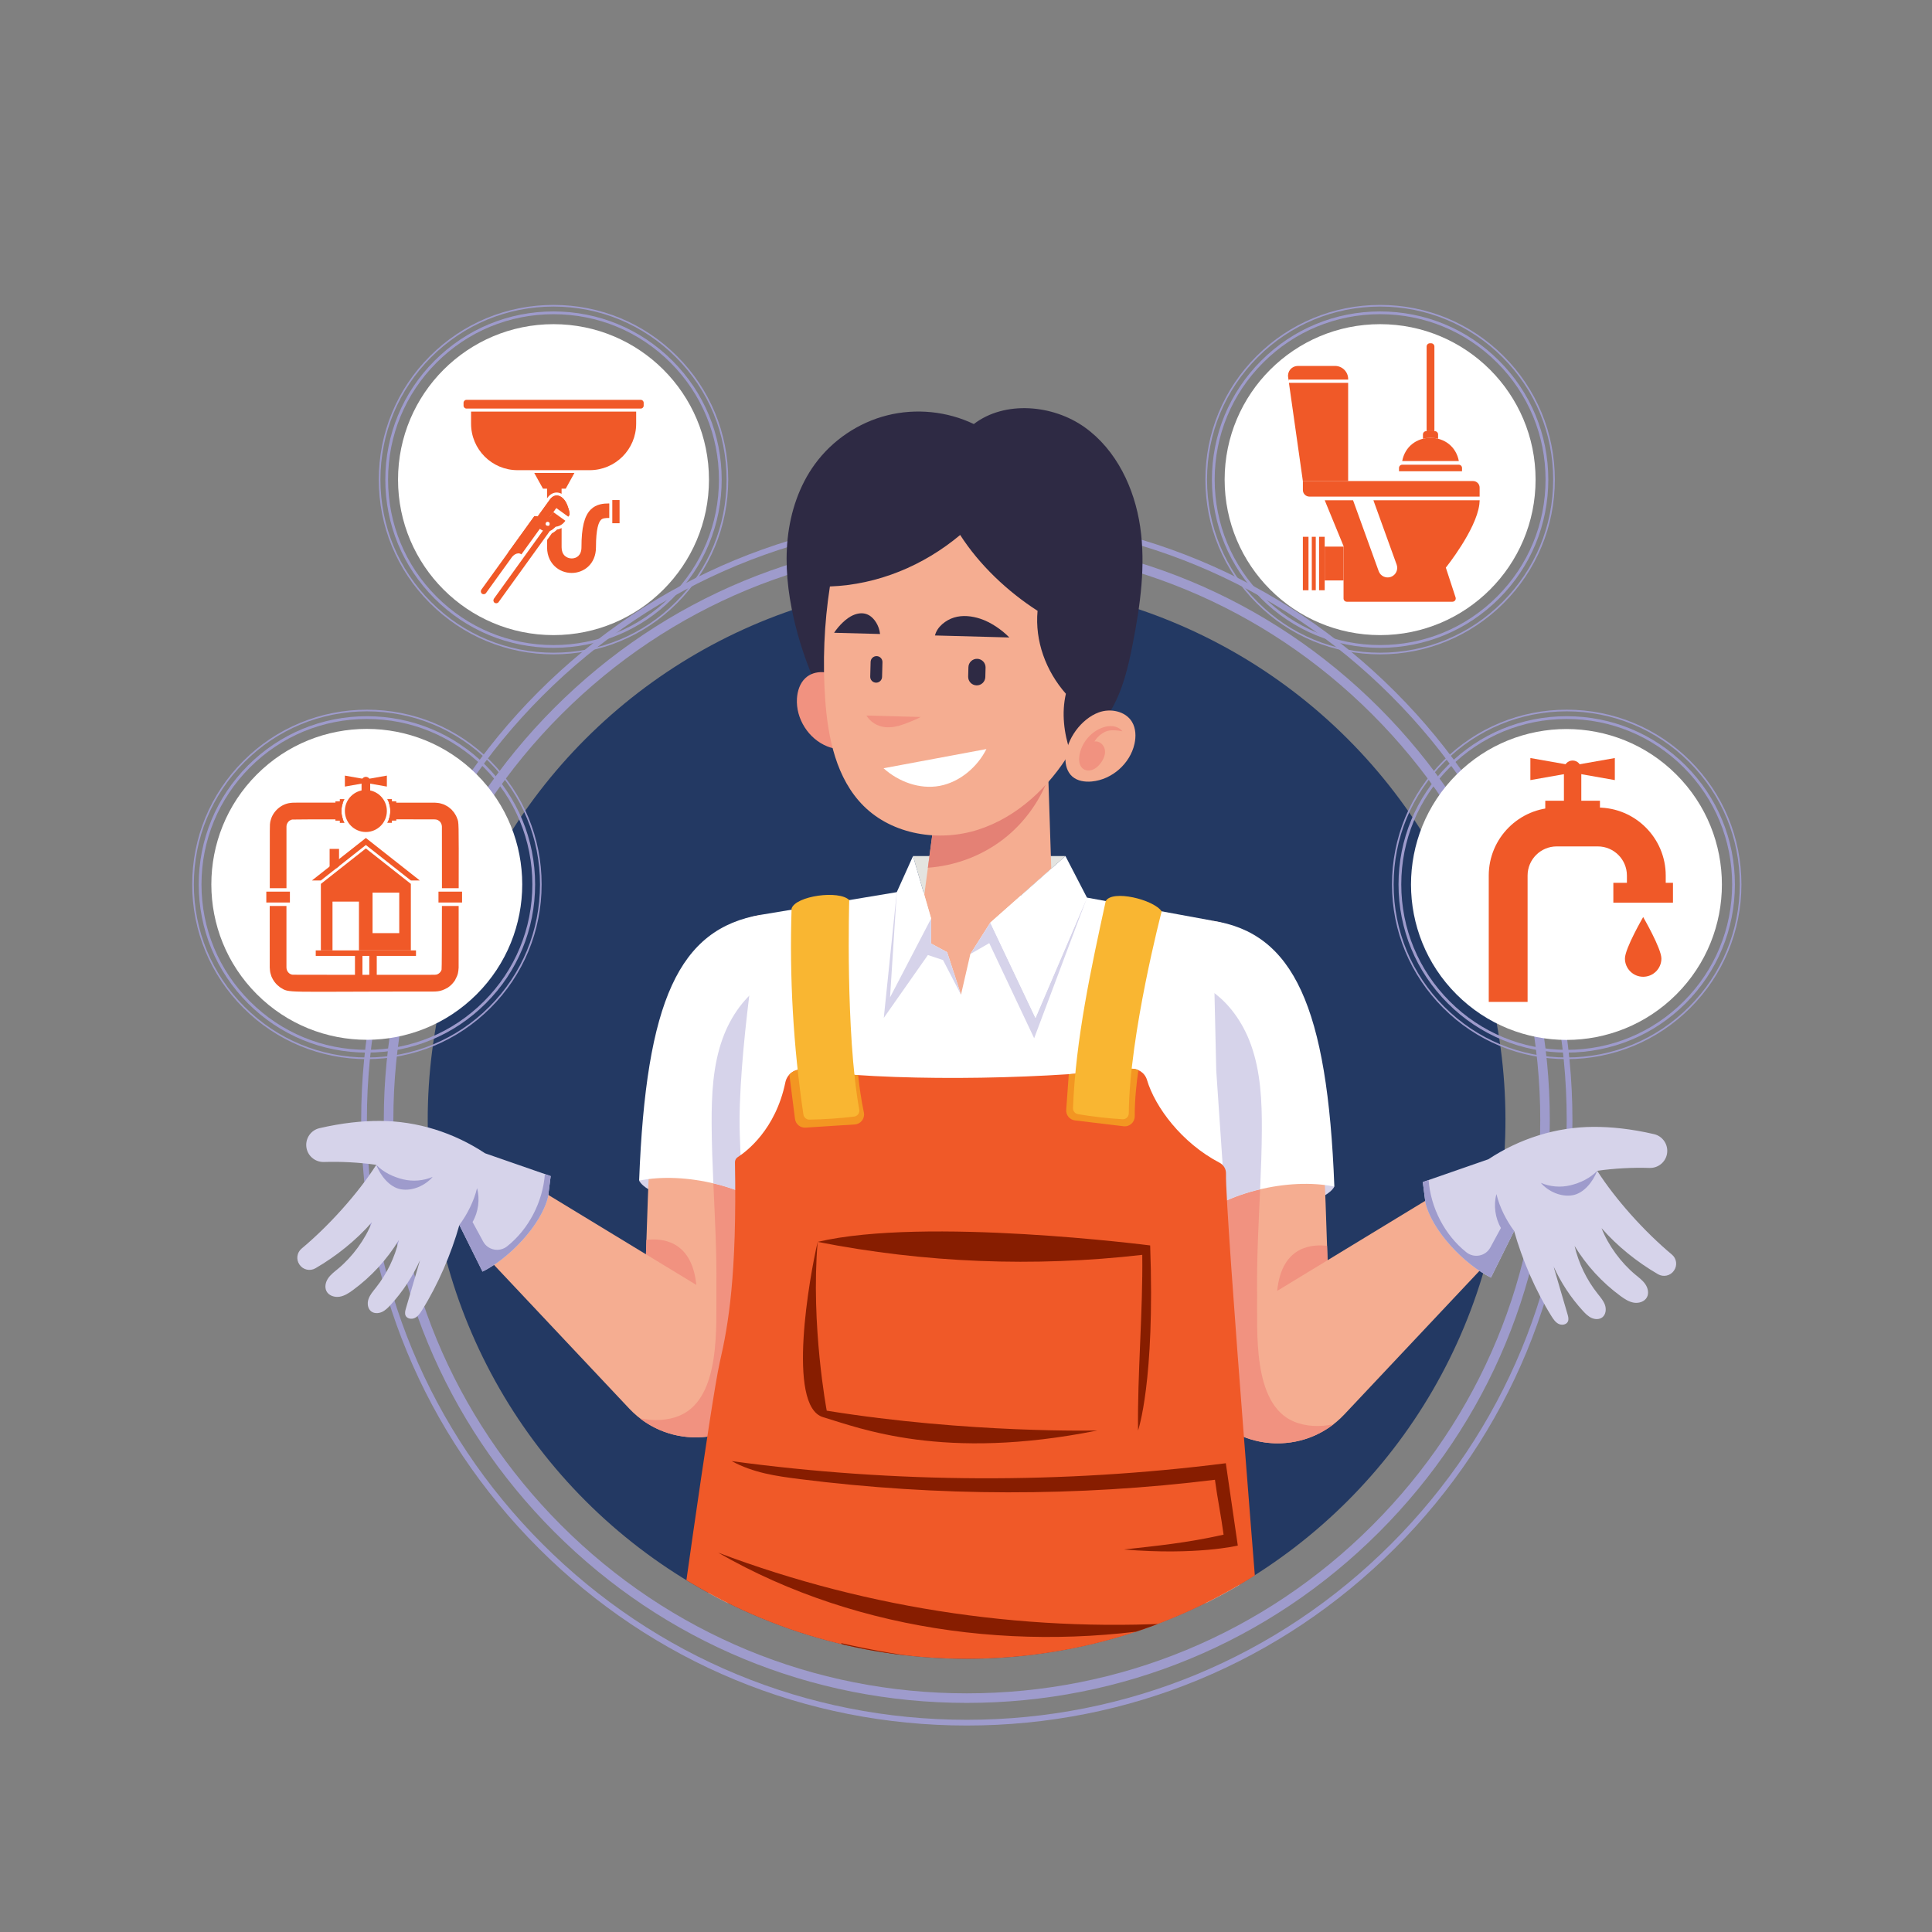 <svg xmlns="http://www.w3.org/2000/svg" xmlns:xlink="http://www.w3.org/1999/xlink" id="Layer_2" x="0px" y="0px" viewBox="0 0 1080 1080" style="enable-background:new 0 0 1080 1080;" xml:space="preserve"><rect x="0" y="0" width="1080" height="1080" fill="#808080" stroke="none"/><style type="text/css">	.st0{fill:#9E9BCC;}	.st1{fill:#233963;}	.st2{clip-path:url(#SVGID_00000042696414903553805390000006194203971418514600_);}	.st3{fill:#D6D3EA;}	.st4{fill:#F5AD91;}	.st5{fill:#F19280;}	.st6{fill:#FFFFFF;}	.st7{fill:#E4E4E0;}	.st8{fill:#E48175;}	.st9{fill:#2E2A44;}	.st10{fill:#F05928;}	.st11{fill:#F39622;}	.st12{fill:#F9B632;}	.st13{fill:#871D00;}</style><g>	<path class="st0" d="M540.45,951.93c-87.05,0-168.89-33.9-230.45-95.46c-61.55-61.55-95.45-143.39-95.45-230.44  c0-87.05,33.9-168.89,95.45-230.45c61.55-61.55,143.4-95.45,230.45-95.45c87.05,0,168.89,33.9,230.45,95.45  c61.55,61.56,95.45,143.4,95.45,230.45c0,87.05-33.9,168.89-95.45,230.45C709.35,918.03,627.51,951.93,540.45,951.93z   M540.45,305.47c-85.62,0-166.12,33.34-226.67,93.89c-60.55,60.55-93.89,141.05-93.89,226.67c0,85.62,33.34,166.12,93.89,226.67  c60.55,60.55,141.05,93.89,226.67,93.89s166.12-33.34,226.67-93.89c60.55-60.55,93.89-141.05,93.89-226.67  c0-85.62-33.34-166.12-93.89-226.67C706.58,338.81,626.08,305.47,540.45,305.47z"></path></g><g>	<path class="st0" d="M540.45,964.58c-90.43,0-175.45-35.22-239.39-99.16c-63.94-63.94-99.16-148.96-99.16-239.39  s35.22-175.45,99.16-239.39c63.94-63.94,148.96-99.16,239.39-99.16c90.43,0,175.45,35.22,239.39,99.16  c63.94,63.94,99.16,148.96,99.16,239.39s-35.22,175.45-99.16,239.39C715.9,929.36,630.89,964.58,540.45,964.58z M540.45,290.68  c-89.57,0-173.79,34.88-237.13,98.22c-63.34,63.34-98.22,147.55-98.22,237.13c0,89.57,34.88,173.79,98.22,237.13  c63.34,63.34,147.55,98.22,237.13,98.22c89.57,0,173.79-34.88,237.13-98.22c63.34-63.34,98.22-147.55,98.22-237.13  c0-89.57-34.88-173.79-98.22-237.13C714.24,325.56,630.03,290.68,540.45,290.68z"></path></g><ellipse transform="matrix(0.707 -0.707 0.707 0.707 -284.373 565.519)" class="st1" cx="540.45" cy="626.03" rx="301.27" ry="301.27"></ellipse><g>	<defs>		<path id="SVGID_1_" d="M949.43,649.35c-10.08-25.43-39.28-39.02-66.64-39.13c-11-0.04-26.65,1.33-41.27,5.38   c-4.15-122.03-80.87-225.64-188.37-269.03c-0.28-18.67-1.4-37.32-6.01-55.36c-6.07-23.75-18.93-46.71-39.57-59.93   c-22.3-14.29-50.47-15.5-76.87-13.45c-30.72,2.38-63.71,10.03-83.3,33.82c-14.43,17.52-25.83,63.41-17.39,94   c-110.78,43.67-189.42,151.1-190.78,277.07c-9.41-4.48-20.07-7.47-32.12-9.03c-14.59-1.89-30.24,0.15-42.23,8.67   c-16.46,11.7-23.1,34.11-19.47,53.97c3.64,19.86,16.12,37.21,31.26,50.57c15.46,13.63,34.68,23.98,55.26,25.02   c10.86,0.55,22.06-1.9,31.64-7c46.12,107.26,152.72,182.37,276.88,182.37c130.77,0,242.05-83.32,283.72-199.76   c0.23,0.3,0.46,0.61,0.7,0.9c19.46,24.31,54.99,37.05,83.29,24.07c21.72-9.96,35.33-32.49,41.59-55.55   C953.99,681.37,955.38,664.36,949.43,649.35z"></path>	</defs>	<clipPath id="SVGID_00000043420041094074599070000007379143799643125128_">		<use xlink:href="#SVGID_1_" style="overflow:visible;"></use>	</clipPath>	<g style="clip-path:url(#SVGID_00000043420041094074599070000007379143799643125128_);">		<g>			<path class="st3" d="M357.28,659.99c8.17,15.03,78.5,19.31,78.5,19.31C426.96,652.47,372.49,649.97,357.28,659.99z"></path>			<path class="st4" d="M425.26,511.39c-61.94,10.91-61.2,106.64-64.17,189.77l-56.93-34.62l-29.86,38.58l77.41,82.26    c22.39,23.79,61.03,20.83,79.53-6.1v0c6.49-9.44,9.62-20.78,8.9-32.21L425.26,511.39z"></path>			<g>				<path class="st3" d="M256.79,684.78l12.94,26.06c14.71-7.28,32.71-25.83,36.63-41.77l1.48-11.63l-36.67-12.74     c-17.48-11.57-37.92-18.06-58.89-18.1c-9.72-0.02-20.93,1.09-33.73,4.07c-4.6,1.07-7.71,5.39-7.34,10.1     c0.41,5.11,4.77,8.95,9.9,8.79c9.77-0.3,19.6,0.24,29.24,1.59c-10.26,16.03-26.43,34.03-41.75,46.82     c-2.65,2.21-3.18,6.06-1.22,8.9l0.07,0.11c1.99,2.89,5.86,3.75,8.9,1.99c11.72-6.8,22.78-15.7,31.58-25.77     c-3.81,9.75-10.9,19.35-18.95,26.04c-1.98,1.64-4.09,3.2-5.54,5.32c-1.45,2.12-2.11,5.01-0.9,7.28     c1.32,2.48,4.51,3.48,7.28,3.04s5.21-2.05,7.47-3.71c10.29-7.54,19.08-17.12,25.7-28.02c-2.27,9.73-6.72,18.94-12.93,26.76     c-1.56,1.97-3.26,3.91-4.07,6.28c-0.81,2.37-0.48,5.35,1.5,6.88c1.66,1.28,4.07,1.21,5.98,0.35s3.43-2.4,4.85-3.94     c6.78-7.39,12.36-15.87,16.48-25.02c-2.63,8.97-5.26,17.94-7.88,26.92c-0.4,1.35-0.78,2.85-0.16,4.11     c0.88,1.77,3.42,2.12,5.18,1.23c1.77-0.89,2.92-2.62,3.97-4.29C244.77,718.25,252.29,700.88,256.79,684.78z"></path>				<path class="st0" d="M210.35,651.16c3.83,4.1,9.56,6.8,15.02,8.11c5.46,1.31,11.33,0.82,16.5-1.38     c-4.21,4.89-11.39,8.05-17.75,6.93C217.76,663.72,212.65,657.18,210.35,651.16z"></path>				<path class="st0" d="M304.6,656.33c-1.2,15.55-8.99,30.73-21.12,40.38c-4.35,3.46-10.77,2.17-13.41-2.71     c-1.98-3.66-3.97-7.33-5.91-10.9c3.23-5.46,4.22-12.83,2.51-18.93c-1.74,7.32-5.42,14.55-9.88,20.62l12.94,26.06     c14.71-7.28,32.71-25.83,36.63-41.77l1.48-11.63L304.6,656.33z"></path>			</g>			<path class="st5" d="M361.09,701.16l28.16,17.12c-2.64-26.01-20.55-26.01-27.88-25.18L361.09,701.16z"></path>			<path class="st6" d="M425.26,511.39c-45.62,7.76-64.17,47.84-67.98,148.59c25.71-5.29,61.61,3.62,78.5,19.31L425.26,511.39z"></path>			<path class="st5" d="M440.15,749.08l-12.5-199.53l0,0l8.13,129.74c-8.65-8.04-22.3-14.29-37.01-17.77    c0.86,19.38,1.93,38.76,1.69,58.15c-0.26,20.67,2.87,61.57-20.33,71.57c-6.92,2.98-14.82,3.15-22.21,1.64    c-0.06-0.01-0.13-0.03-0.19-0.04c22.77,17.66,56.58,13.1,73.51-11.55l0,0C437.73,771.85,440.87,760.51,440.15,749.08z"></path>			<path class="st3" d="M403.92,580.63c-5.46,15.19-6.19,31.64-6.11,47.78c0.06,11.04,0.47,22.08,0.96,33.11    c14.71,3.48,28.36,9.73,37.01,17.77l-8.13-129.74C416.53,556.51,408.41,568.15,403.92,580.63z"></path>		</g>		<g>			<path class="st3" d="M745.91,663.32c-8.17,15.03-78.5,19.31-78.5,19.31C676.23,655.8,730.7,653.3,745.91,663.32z"></path>			<path class="st4" d="M677.93,514.72c61.94,10.91,61.2,106.64,64.17,189.77l56.92-34.62l29.86,38.58l-77.41,82.26    c-22.39,23.79-61.03,20.83-79.53-6.1l0,0c-6.49-9.44-9.62-20.78-8.9-32.21L677.93,514.72z"></path>			<g>				<path class="st3" d="M846.4,688.11l-12.94,26.06c-14.71-7.28-32.71-25.83-36.63-41.77l-1.48-11.63l36.67-12.74     c17.48-11.57,37.92-18.06,58.89-18.1c9.72-0.02,20.93,1.09,33.73,4.07c4.6,1.07,7.71,5.39,7.34,10.1     c-0.41,5.11-4.77,8.95-9.9,8.79c-9.77-0.3-19.6,0.24-29.24,1.59c10.26,16.03,26.43,34.03,41.75,46.82     c2.65,2.21,3.18,6.06,1.22,8.9l-0.07,0.11c-1.99,2.89-5.86,3.75-8.9,1.99c-11.72-6.8-22.78-15.7-31.58-25.77     c3.81,9.75,10.9,19.35,18.95,26.04c1.98,1.64,4.09,3.2,5.54,5.32c1.45,2.12,2.11,5.01,0.9,7.28c-1.32,2.48-4.51,3.48-7.28,3.04     c-2.77-0.45-5.21-2.05-7.47-3.71c-10.29-7.54-19.08-17.12-25.7-28.02c2.27,9.73,6.72,18.94,12.93,26.76     c1.56,1.97,3.26,3.91,4.07,6.28c0.81,2.37,0.48,5.35-1.5,6.88c-1.66,1.28-4.07,1.21-5.98,0.35c-1.91-0.86-3.43-2.4-4.85-3.94     c-6.78-7.39-12.36-15.87-16.48-25.02c2.63,8.97,5.26,17.94,7.88,26.92c0.4,1.35,0.78,2.85,0.16,4.11     c-0.88,1.77-3.42,2.12-5.18,1.23c-1.77-0.89-2.92-2.62-3.97-4.29C858.42,721.58,850.9,704.21,846.4,688.11z"></path>				<path class="st0" d="M892.84,654.49c-3.83,4.1-9.56,6.8-15.02,8.11c-5.46,1.31-11.33,0.82-16.5-1.38     c4.21,4.89,11.39,8.05,17.75,6.93C885.43,667.05,890.53,660.51,892.84,654.49z"></path>				<path class="st0" d="M798.59,659.66c1.2,15.55,8.99,30.73,21.12,40.38c4.35,3.46,10.77,2.17,13.41-2.71     c1.98-3.66,3.97-7.33,5.91-10.9c-3.23-5.46-4.22-12.83-2.51-18.93c1.74,7.32,5.42,14.55,9.88,20.62l-12.94,26.06     c-14.71-7.28-32.71-25.83-36.63-41.77l-1.48-11.63L798.59,659.66z"></path>			</g>			<path class="st5" d="M742.1,704.49l-28.16,17.12c2.65-26.01,20.55-26.01,27.88-25.18L742.1,704.49z"></path>			<path class="st6" d="M677.93,514.72c45.04,6.93,64.17,47.84,67.98,148.59c-25.71-5.29-61.61,3.62-78.5,19.31L677.93,514.72z"></path>			<path class="st5" d="M663.04,752.41l12.5-199.53l0,0l-8.13,129.74c8.65-8.04,22.3-14.29,37.01-17.77    c-0.86,19.38-1.93,38.76-1.69,58.15c0.26,20.67-2.87,61.57,20.33,71.57c6.92,2.98,14.82,3.15,22.21,1.64    c0.06-0.01,0.13-0.03,0.19-0.04c-22.77,17.66-56.58,13.1-73.51-11.55h0C665.46,775.18,662.32,763.84,663.04,752.41z"></path>			<path class="st3" d="M699.27,583.96c5.46,15.19,6.19,31.64,6.11,47.78c-0.06,11.04-0.47,22.08-0.96,33.11    c-14.71,3.48-28.36,9.73-37.01,17.77l8.13-129.74C686.66,559.84,694.78,571.48,699.27,583.96z"></path>		</g>		<g>			<path class="st6" d="M501.3,498.72l-76.04,12.67c0,0-13.27,79.92-11.7,123.19l0.9,24.85c1.03,28.56-1.7,57.13-8.14,84.97    c0,0-21.14,131.82-8.83,148.89l1.99,2.76h294.19l0,0c-3.04-32.34,0.45-88.3-0.03-95.31l-13.75-202.33l-1.92-83.72l-70.34-12.92    L501.3,498.72z"></path>		</g>		<g>			<polygon class="st7" points="510.4,478.54 595.59,478.54 553.58,515.74 520.51,513.45    "></polygon>			<polygon class="st4" points="520.51,513.45 520.51,527.46 529.45,532.28 537.2,556.05 542.43,533.31 553.58,515.74     587.67,485.55 585.84,429.28 522.66,455.46 516.68,500.22    "></polygon>			<path class="st8" d="M586.03,435.04l-0.19-5.76l-63.19,26.18l-3.96,29.61c15.27-1.08,30.23-6.68,42.33-16.07    C572.28,460.27,580.97,448.34,586.03,435.04z"></path>			<polygon class="st3" points="501.3,498.72 494.04,569.02 518.7,533.87 527.16,536.69 537.2,556.05 529.45,532.28 520.51,527.46     520.51,513.45    "></polygon>			<polygon class="st3" points="542.43,533.31 553.58,515.74 578.84,569.02 607.63,501.79 578.1,580.38 553,527.22    "></polygon>			<polygon class="st6" points="553.58,515.74 595.59,478.54 607.63,501.79 578.84,569.02    "></polygon>			<polygon class="st6" points="510.4,478.54 520.51,513.45 497.54,557.54 501.3,498.72    "></polygon>		</g>		<g>			<path class="st9" d="M588.55,420.27c13.46-1.35,25.03-10.91,32.04-22.48s10.12-25.04,12.7-38.32    c4.17-21.41,7.23-43.41,4.08-64.99c-3.16-21.58-13.25-42.94-31.01-55.62c-17.75-12.67-44.68-15.09-61.99-1.82    c-14.93-7.15-32.38-8.9-48.43-4.86c-16.05,4.04-30.59,13.84-40.36,27.2c-8.83,12.08-13.71,26.79-15.27,41.67    c-1.56,14.89,0.08,29.98,3.39,44.57c5.32,23.44,14.98,45.88,28.34,65.86C509.05,417.5,551.22,424,588.55,420.27z"></path>			<g>				<path class="st5" d="M469.55,379.08c-5.63-4.14-14.2-4.8-19.31-0.05c-3.09,2.87-4.47,7.2-4.74,11.41     c-0.72,11.31,6.51,22.68,17.05,26.84c3.6,1.42,7.79,2.02,11.29,0.35c3.4-1.61,5.58-5.13,6.48-8.78     C482.85,398.67,478.03,385.32,469.55,379.08z"></path>				<path class="st5" d="M453.96,385.56c1.74-1.26,4.04-1.6,6.15-1.2c2.11,0.4,4.05,1.48,5.73,2.82c5.32,4.23,8.22,11.31,7.42,18.06     c-0.33,2.73-1.54,5.73-4.13,6.64c-1.76,0.61-3.78,0.07-5.24-1.08c-1.47-1.14-2.45-2.81-3.14-4.54     c-1.02-2.56-1.45-5.54-0.26-8.03c1.19-2.49,4.41-4.09,6.85-2.81c-0.62-2.7-2.29-5.25-4.39-7.06     C460.85,386.54,456.73,385.79,453.96,385.56z"></path>			</g>			<path class="st4" d="M463.92,327.84c-3.24,20.92-4.12,42.19-2.62,63.3c1.52,21.44,6.21,44.15,21.42,59.34    c16.24,16.22,42.24,20.32,64.09,13.31c21.85-7.02,39.63-23.81,51.49-43.46c-3.57-10.37-4.93-21.82-2.46-32.51    c-11.19-12.71-17.4-29.5-15.83-46.36c-16.76-10.77-32.51-25.65-43.27-42.41C516.23,316.24,490.67,326.85,463.92,327.84z"></path>			<g>				<path class="st9" d="M564.22,356.35l-41.57-1.12c1.17-4.79,5.97-8.59,10.69-10.03c4.72-1.44,9.86-0.87,14.56,0.65     C553.7,347.72,559.98,351.98,564.22,356.35z"></path>				<path class="st9" d="M545.88,383.13L545.88,383.13c-2.65-0.07-4.74-2.28-4.67-4.92l0.14-5.26c0.07-2.65,2.28-4.74,4.92-4.67l0,0     c2.65,0.07,4.74,2.28,4.67,4.92l-0.14,5.26C550.73,381.11,548.53,383.2,545.88,383.13z"></path>				<path class="st9" d="M466.26,353.72l25.7,0.69c-0.51-4.84-3.31-8.84-6.16-10.48c-2.85-1.64-6.05-1.3-9.01,0.01     C473.13,345.56,469.07,349.54,466.26,353.72z"></path>				<path class="st9" d="M489.68,381.62L489.68,381.62c1.83,0.05,3.35-1.39,3.4-3.22l0.22-8.22c0.05-1.83-1.39-3.35-3.22-3.4l0,0     c-1.83-0.05-3.35,1.39-3.4,3.22l-0.22,8.22C486.41,380.05,487.85,381.57,489.68,381.62z"></path>				<path class="st5" d="M514.7,400.8l-30.35-0.82c1.91,3.29,5.83,6.09,10.53,6.51c3.33,0.3,6.69-0.35,9.7-1.43     C507.59,403.98,512.02,402.28,514.7,400.8z"></path>				<path class="st6" d="M493.91,429.46c19.17-3.58,38.34-7.15,57.5-10.73c-5.08,10.12-14.97,18.48-26.1,20.57     C514.18,441.39,502.32,437.04,493.91,429.46z"></path>			</g>			<g>				<path class="st4" d="M614.25,398.22c6.56-2.4,14.98-0.66,18.56,5.34c2.16,3.62,2.29,8.16,1.37,12.28     c-2.46,11.06-12.57,19.97-23.86,21.02c-3.86,0.36-8.04-0.24-10.94-2.81c-2.81-2.5-3.93-6.48-3.78-10.24     C596.02,413.32,604.36,401.84,614.25,398.22z"></path>				<path class="st5" d="M627.41,408.78c-1.32-1.7-3.43-2.66-5.57-2.87c-2.14-0.21-4.3,0.29-6.28,1.11     c-6.29,2.58-11.05,8.57-12.16,15.27c-0.45,2.71-0.12,5.93,2.12,7.53c1.52,1.08,3.61,1.12,5.34,0.43     c1.73-0.69,3.14-2.01,4.28-3.48c1.7-2.17,2.94-4.92,2.49-7.64c-0.45-2.72-3.1-5.15-5.8-4.61c1.35-2.42,3.67-4.4,6.19-5.56     C620.52,407.81,624.69,408.23,627.41,408.78z"></path>			</g>		</g>		<path class="st10" d="M439.02,605.03c-5.43,26.31-21.58,38.57-26.66,41.84c-0.96,0.62-1.53,1.71-1.51,2.86   c1.13,62.89-3.6,90.59-8.48,111.73c-4.94,21.36-26.07,174.56-26.07,174.56l0,0c103.78,39.54,218.33,40.43,322.71,2.51l6.91-2.51   c0,0-21.14-258.52-20.58-279.95c0.07-2.56-1.35-4.92-3.62-6.11c-21.05-11.02-36-30.98-40.55-46.29c-1.22-4.08-5.24-6.68-9.47-6.2   c-56.79,6.44-137.22,6.99-182.67,0.47C444.34,597.27,439.98,600.38,439.02,605.03z"></path>		<g>			<path class="st11" d="M600.9,626.31l27.2,3.27c3.35,0.4,6.25-2.24,6.23-5.61c-0.07-9.34,1.06-19.15,2.03-25.74    c-1.41-0.65-3.01-0.94-4.65-0.75c-10.71,1.21-22.25,2.22-34.25,3l-1.44,19.9C595.8,623.35,597.95,625.96,600.9,626.31z"></path>			<path class="st11" d="M450.38,630.35c9.14-0.68,18.33-1.12,27.48-1.78c3.38-0.24,5.75-3.4,5.05-6.72    c-1.43-6.85-2.49-13.9-3.2-20.86c-11.29-0.75-21.67-1.76-30.67-3.05c-3-0.43-5.86,0.68-7.79,2.75l3.16,24.8    C444.8,628.46,447.42,630.57,450.38,630.35z"></path>		</g>		<path class="st12" d="M442.51,507.83c-1.26,38.49,0.95,77.09,6.6,115.18c0.24,1.65,1.67,2.88,3.34,2.86   c8.33-0.11,16.79-0.7,25.01-1.69c1.9-0.23,3.2-2.02,2.86-3.9c-7.78-43.37-5.59-117.13-5.59-117.13   C469.08,497.44,444.89,500.77,442.51,507.83z"></path>		<path class="st12" d="M618.11,503.71c-8.2,37.62-16.78,77.14-18.3,115.68c-0.07,1.67,1.12,3.14,2.77,3.42   c8.21,1.4,16.64,2.35,24.9,2.86c1.92,0.12,3.5-1.38,3.52-3.31c0.33-43.9,18.38-112.91,18.38-112.91   C644.86,502.82,621.72,497.2,618.11,503.71z"></path>		<path class="st13" d="M685.24,817.96c-91.6,11.6-184.71,11.2-276.21-1.18c12.25,6.57,24.47,8.33,38.27,10.07   c76.88,9.71,154.96,9.83,231.86,0.35c1.34,10.21,3.49,20.48,4.83,30.69c-21.04,4.71-37.44,6.23-55.73,8.28   c40.58,3.39,63.68-2.18,63.68-2.18L685.24,817.96z"></path>		<path class="st13" d="M642.95,696.21c0,0-125.8-16.18-185.87-1.99v0v0c59.63,11.75,121.07,14.21,181.45,7.25   c0.43,31.36-2.78,66.82-2.35,98.18C636.18,799.65,645.73,772.43,642.95,696.21z"></path>		<path class="st13" d="M457.08,694.22c-3.95,46.49,5.07,94.36,5.07,94.36c79.49,12.8,151.3,11.07,151.3,11.07   c-86.28,17.32-132.76-1.33-153.36-7.45C439.49,786.07,452.68,712.86,457.08,694.22z"></path>		<path class="st13" d="M669.1,906.59c-90.61,6.73-182.65-6.56-267.65-38.65C481.04,913.79,579.12,925.11,669.1,906.59z"></path>		<path class="st13" d="M684.59,917.45c-70.14,16.94-144.22,17.3-214.52,1.03c17.78,17.33,43.8,21.42,68.61,22.23   C586.62,942.28,638.86,931.94,684.59,917.45z"></path>	</g></g><g>	<g>		<g>			<path class="st0" d="M205.11,588.41c-25.11,0-48.72-9.78-66.48-27.54c-17.76-17.76-27.54-41.37-27.54-66.48    c0-25.11,9.78-48.72,27.54-66.48c17.76-17.76,41.37-27.54,66.48-27.54s48.72,9.78,66.48,27.54    c17.76,17.76,27.54,41.37,27.54,66.48c0,25.11-9.78,48.72-27.54,66.48C253.83,578.63,230.22,588.41,205.11,588.41z     M205.11,401.91c-24.7,0-47.93,9.62-65.39,27.09c-17.47,17.47-27.09,40.69-27.09,65.39s9.62,47.93,27.09,65.39    c17.47,17.47,40.69,27.09,65.39,27.09c24.7,0,47.93-9.62,65.39-27.09c17.47-17.47,27.09-40.69,27.09-65.39    s-9.62-47.93-27.09-65.39C253.03,411.53,229.81,401.91,205.11,401.91z"></path>		</g>		<g>			<path class="st0" d="M205.11,592.06c-26.09,0-50.62-10.16-69.06-28.61c-18.45-18.45-28.61-42.97-28.61-69.06    s10.16-50.62,28.61-69.06c18.45-18.45,42.97-28.61,69.06-28.61s50.62,10.16,69.06,28.61c18.45,18.45,28.61,42.97,28.61,69.06    s-10.16,50.62-28.61,69.06C255.72,581.9,231.2,592.06,205.11,592.06z M205.11,397.64c-25.84,0-50.14,10.06-68.41,28.34    c-18.27,18.27-28.34,42.57-28.34,68.41s10.06,50.14,28.34,68.41c18.27,18.27,42.57,28.34,68.41,28.34    c25.84,0,50.14-10.06,68.41-28.34c18.27-18.27,28.34-42.57,28.34-68.41s-10.06-50.14-28.34-68.41    C255.24,407.71,230.95,397.64,205.11,397.64z"></path>		</g>					<ellipse transform="matrix(0.707 -0.707 0.707 0.707 -289.511 289.836)" class="st6" cx="205.11" cy="494.39" rx="86.91" ry="86.91"></ellipse>	</g></g><g>	<g>		<g>			<path class="st0" d="M309.41,362.14c-25.11,0-48.72-9.78-66.48-27.54c-17.76-17.76-27.54-41.37-27.54-66.48    c0-25.11,9.78-48.72,27.54-66.48c17.76-17.76,41.37-27.54,66.48-27.54c25.11,0,48.72,9.78,66.48,27.54    c17.76,17.76,27.54,41.37,27.54,66.48c0,25.11-9.78,48.72-27.54,66.48C358.14,352.36,334.53,362.14,309.41,362.14z     M309.41,175.64c-24.7,0-47.93,9.62-65.39,27.09c-17.47,17.47-27.09,40.69-27.09,65.39c0,24.7,9.62,47.93,27.09,65.39    c17.47,17.47,40.69,27.09,65.39,27.09c24.7,0,47.93-9.62,65.39-27.09c17.47-17.47,27.09-40.69,27.09-65.39    c0-24.7-9.62-47.93-27.09-65.39C357.34,185.26,334.12,175.64,309.41,175.64z"></path>		</g>		<g>			<path class="st0" d="M309.41,365.79c-26.09,0-50.62-10.16-69.06-28.61c-18.45-18.45-28.61-42.97-28.61-69.06    c0-26.09,10.16-50.62,28.61-69.06c18.45-18.45,42.97-28.61,69.06-28.61c26.09,0,50.62,10.16,69.06,28.61    c18.45,18.45,28.61,42.97,28.61,69.06c0,26.09-10.16,50.62-28.61,69.06C360.03,355.63,335.5,365.79,309.41,365.79z     M309.41,171.37c-25.84,0-50.14,10.06-68.41,28.34c-18.27,18.27-28.34,42.57-28.34,68.41c0,25.84,10.06,50.14,28.34,68.41    c18.27,18.27,42.57,28.34,68.41,28.34c25.84,0,50.14-10.06,68.41-28.34c18.27-18.27,28.34-42.57,28.34-68.41    c0-25.84-10.06-50.14-28.34-68.41C359.55,181.43,335.26,171.37,309.41,171.37z"></path>		</g>		<circle class="st6" cx="309.41" cy="268.12" r="86.91"></circle>	</g></g><g>	<g>		<g>			<path class="st0" d="M809.32,560.87c-17.76-17.76-27.54-41.37-27.54-66.48c0-25.11,9.78-48.72,27.54-66.48    c17.76-17.76,41.37-27.54,66.48-27.54c25.11,0,48.72,9.78,66.48,27.54c17.76,17.76,27.54,41.37,27.54,66.48    c0,25.11-9.78,48.72-27.54,66.48c-17.76,17.76-41.37,27.54-66.48,27.54S827.08,578.63,809.32,560.87z M810.41,429    c-17.47,17.47-27.09,40.69-27.09,65.39s9.62,47.93,27.09,65.39c17.47,17.47,40.69,27.09,65.39,27.09s47.93-9.62,65.39-27.09    c17.47-17.47,27.09-40.69,27.09-65.39s-9.62-47.93-27.09-65.39c-17.47-17.47-40.69-27.09-65.39-27.09S827.88,411.53,810.41,429z"></path>		</g>		<g>			<path class="st0" d="M806.74,563.45c-18.45-18.45-28.61-42.97-28.61-69.06s10.16-50.62,28.61-69.06    c18.45-18.45,42.97-28.61,69.06-28.61c26.09,0,50.62,10.16,69.06,28.61c18.45,18.45,28.61,42.97,28.61,69.06    s-10.16,50.62-28.61,69.06c-18.45,18.45-42.97,28.61-69.06,28.61C849.71,592.06,825.19,581.9,806.74,563.45z M807.39,425.98    c-18.27,18.27-28.34,42.57-28.34,68.41s10.06,50.14,28.34,68.41c18.27,18.27,42.57,28.34,68.41,28.34    c25.84,0,50.14-10.06,68.41-28.34c18.27-18.27,28.34-42.57,28.34-68.41s-10.06-50.14-28.34-68.41    c-18.27-18.27-42.57-28.34-68.41-28.34C849.96,397.64,825.66,407.71,807.39,425.98z"></path>		</g>					<ellipse transform="matrix(0.707 -0.707 0.707 0.707 -93.069 764.088)" class="st6" cx="875.8" cy="494.39" rx="86.91" ry="86.91"></ellipse>	</g></g><g>	<g>		<g>			<path class="st0" d="M705.01,334.6c-17.76-17.76-27.54-41.37-27.54-66.48c0-25.11,9.78-48.72,27.54-66.48    c17.76-17.76,41.37-27.54,66.48-27.54s48.72,9.78,66.48,27.54c17.76,17.76,27.54,41.37,27.54,66.48    c0,25.11-9.78,48.72-27.54,66.48c-17.76,17.76-41.37,27.54-66.48,27.54C746.38,362.14,722.77,352.36,705.01,334.6z M706.1,202.72    c-17.47,17.47-27.09,40.69-27.09,65.39c0,24.7,9.62,47.93,27.09,65.39c17.47,17.47,40.69,27.09,65.39,27.09    s47.93-9.62,65.39-27.09c17.47-17.47,27.09-40.69,27.09-65.39c0-24.7-9.62-47.93-27.09-65.39    c-17.47-17.47-40.69-27.09-65.39-27.09S723.57,185.26,706.1,202.72z"></path>		</g>		<g>			<path class="st0" d="M702.43,337.18c-18.45-18.45-28.61-42.97-28.61-69.06c0-26.09,10.16-50.62,28.61-69.06    c18.45-18.45,42.97-28.61,69.06-28.61s50.62,10.16,69.06,28.61c18.45,18.45,28.61,42.97,28.61,69.06    c0,26.09-10.16,50.62-28.61,69.06c-18.45,18.45-42.97,28.61-69.06,28.61C745.41,365.79,720.88,355.63,702.43,337.18z     M703.08,199.71c-18.27,18.27-28.34,42.57-28.34,68.41c0,25.84,10.06,50.14,28.34,68.41c18.27,18.27,42.57,28.34,68.41,28.34    c25.84,0,50.14-10.06,68.41-28.34c18.27-18.27,28.34-42.57,28.34-68.41c0-25.84-10.06-50.14-28.34-68.41    c-18.27-18.27-42.57-28.34-68.41-28.34C745.65,171.37,721.36,181.43,703.08,199.71z"></path>		</g>		<circle class="st6" cx="771.49" cy="268.12" r="86.91"></circle>	</g></g><g>	<path class="st10" d="M827.12,277.6h-95.14c-2.02,0-3.66-1.64-3.66-3.66v-5.03h95.14c2.02,0,3.66,1.64,3.66,3.66V277.6z"></path>	<path class="st10" d="M826.96,281.93c-1.76,14.27-18.73,35.37-18.73,35.37l5.45,16.67c0.18,0.55,0.09,1.17-0.26,1.65  c-0.35,0.48-0.9,0.75-1.48,0.75h-59.07c-1.01,0-1.82-0.82-1.82-1.83v-29.28l-9.59-23.33l-0.93-2.29h15.83l0.83,2.29l13.5,37.33  c0.99,2.78,4.06,4.21,6.83,3.22c2.78-1.01,4.21-4.06,3.22-6.84l-12.18-33.7l-0.82-2.29h59.41  C827.12,280.37,827.06,281.14,826.96,281.93z"></path>	<rect x="740.51" y="305.56" class="st10" width="10.53" height="18.91"></rect>	<path class="st10" d="M815.45,259.77c1.01,0,1.83,0.82,1.83,1.83v1.83h-35.23v-1.83c0-1.01,0.82-1.83,1.83-1.83H815.45z"></path>	<path class="st10" d="M799.67,244.76c1.47,0,2.88,0.17,4.23,0.51v-2.42c0-1.01-0.82-1.83-1.83-1.83h-4.81  c-1.01,0-1.83,0.82-1.83,1.83v2.42C796.79,244.93,798.21,244.76,799.67,244.76z"></path>	<path class="st10" d="M801.84,241.02h-4.35v-47.3c0-1.01,0.82-1.83,1.83-1.83h0.69c1.01,0,1.83,0.82,1.83,1.83V241.02z"></path>	<path class="st10" d="M799.67,244.76c-7.81,0-14.31,4.92-15.83,12.97h31.66C813.98,249.68,807.49,244.76,799.67,244.76z"></path>	<g>		<polygon class="st10" points="737.37,300.07 737.37,329.95 735.52,329.95 735.52,300.07 733.3,300.07 733.3,329.95 740.51,329.95    740.51,300.07   "></polygon>		<rect x="728.31" y="300.07" class="st10" width="3.15" height="29.89"></rect>	</g>	<g>		<polygon class="st10" points="728.31,268.92 753.62,268.92 753.62,214.02 720.52,214.02   "></polygon>		<path class="st10" d="M746.3,204.56h-20.8c-1.59,0-3.11,0.7-4.15,1.88c-1.04,1.21-1.52,2.8-1.28,4.38l0.33,2.29v-0.92h33.23v-0.31   C753.62,207.84,750.34,204.56,746.3,204.56z"></path>	</g></g><g>	<rect x="198.43" y="531.4" class="st10" width="4.18" height="18.19"></rect>	<rect x="206.43" y="531.4" class="st10" width="4.18" height="18.19"></rect>	<path class="st10" d="M204.52,474.28l-25.15,19.82v37.18h6.5V504h14.79v27.28h29.01V494.1L204.52,474.28z M223.18,521.63h-14.92  v-22.64h14.92V521.63z"></path>	<rect x="176.5" y="531.28" class="st10" width="56.04" height="3.08"></rect>	<polygon class="st10" points="216.26,439.7 204.52,437.63 204.52,435.64 216.26,433.57  "></polygon>	<polygon class="st10" points="192.79,439.7 204.53,437.63 204.53,435.64 192.79,433.57  "></polygon>	<path class="st10" d="M206.9,436.63c0-1.31-1.07-2.37-2.38-2.37c-1.31,0-2.37,1.06-2.37,2.37h-0.04v10.7h4.83v-10.7H206.9z"></path>	<path class="st10" d="M216.26,453.35c0,6.48-5.25,11.74-11.74,11.74c-6.48,0-11.74-5.25-11.74-11.74c0-6.48,5.25-11.73,11.74-11.73  C211,441.61,216.26,446.87,216.26,453.35z"></path>	<g>		<path class="st10" d="M219.08,447.94v-1.23h-2.63c1.1,1.97,1.73,4.23,1.73,6.63s-0.63,4.67-1.73,6.63h2.63v-1.23h2.45v-10.81   H219.08z"></path>		<path class="st10" d="M192.59,459.98c-1.1-1.97-1.73-4.23-1.73-6.63s0.63-4.67,1.73-6.63h-2.63v1.23h-2.45v10.81h2.45v1.23H192.59   z"></path>	</g>	<rect x="148.87" y="498.43" class="st10" width="13.19" height="6.08"></rect>	<rect x="245.11" y="498.43" class="st10" width="13.19" height="6.08"></rect>	<g>		<path class="st10" d="M217.35,458.01c13.61,0.01,24.46,0.02,24.54,0.02c-0.06-0.01,1.43-0.01,1.7,0.07   c0.28-0.03,0.51,0.13,0.7,0.17c0.19,0.06,0.33,0.07,0.32,0.09c0.32,0.23,0.64,0.29,0.9,0.59c0.1,0.09,0.21,0.17,0.32,0.24   c0.11,0.11,0.2,0.3,0.44,0.53c0.03-0.03,0.28,0.46,0.49,0.95c0.2,0.47,0.19,0.86,0.27,1.39c0,0.26,0.02,16.61,0.02,34.45h9.36   c0.06-38.46,0.08-36.64-0.88-39.06c-0.22-0.83-1.31-2.75-1.67-3.18c-0.36-0.44-1.07-1.33-1.46-1.73c-1.95-1.64-1.6-1.46-4.06-2.74   c-0.81-0.32-2.5-0.88-3.48-0.94c-2.06-0.25-2.91-0.14-2.97-0.16c-15.9,0-11.38,0-24.54,0c0.54,1.46,0.84,3.03,0.84,4.67   C218.18,454.99,217.88,456.55,217.35,458.01z"></path>		<path class="st10" d="M160.14,496.5c0-9.18,0-19.17,0-34.5c0.06-0.26,0.08-0.52,0.08-0.73c0.03-0.19,0.11-0.31,0.1-0.31   c0,0,0.11-0.53,0.42-0.98c0.29-0.44,0.65-0.87,0.67-0.84c0.24-0.16,0.46-0.39,0.53-0.44c0.12-0.05,0.24-0.11,0.36-0.17   c0.31-0.24,0.62-0.23,0.99-0.4c-0.02-0.07,12.99-0.1,28.42-0.11c-0.53-1.46-0.83-3.02-0.83-4.66c0-1.64,0.31-3.22,0.84-4.68   c-30.89-0.01-27.38-0.04-29.31,0.16c-5.39,0.57-9.9,4.92-11.07,9.6c0,0-0.16,0.44-0.28,1.1c-0.26,1.96-0.26-1.22-0.25,36.97   H160.14z"></path>		<path class="st10" d="M247.04,506.44c-0.02,18.28-0.06,35.32-0.19,35.55c-0.09,0.53-0.45,0.96-0.42,0.98   c0.04,0.02-0.3,0.45-0.67,0.84c-0.23,0.15-0.41,0.37-0.59,0.46c-0.21,0.09-0.38,0.19-0.59,0.33c-0.2,0.04-0.46,0.11-0.7,0.22   c-1.26,0.15,3.37,0.1-52.84,0.1c-29.16,0-27.46-0.07-27.46-0.07c0.01-0.02-0.14,0.02-0.33-0.03c-0.18-0.09-0.44-0.15-0.7-0.22   c-0.23-0.16-0.46-0.28-0.65-0.35c-0.16-0.16-0.32-0.3-0.52-0.44c-0.16-0.13-0.28-0.38-0.49-0.57c-0.28-0.46-0.53-0.93-0.49-0.95   c0.04-0.01-0.24-0.49-0.22-1.04c-0.01-0.17-0.06-0.16-0.05-0.49c0-15.23,0-25.19,0-34.32h-9.35c0.01,9.36,0.01,20.65,0.01,34.32   c-0.01,0.23,0.05,0.82,0.09,1.23c0.17,1.85,0.25,1.92,0.76,3.52c0.02-0.01,0.09,0.45,0.43,1.04c0.32,0.6,0.71,1.42,1.25,2.14   c1.28,1.57,1.13,1.52,3.35,3.29c5.5,3.28,0.3,2.29,81.21,2.29c6.46,0,7.96,0.31,12.36-2.13c0.58-0.35,1.25-0.95,1.94-1.53   c0.67-0.6,1.19-1.34,1.63-1.86c0.44-0.51,0.59-0.95,0.62-0.94c1.74-3.18,1.75-4.39,1.95-6.87c0-13.7,0.01-25.05,0.02-34.5H247.04z   "></path>	</g>	<polygon class="st10" points="204.52,468.43 174.38,492.18 179.37,492.18 204.52,472.36 229.67,492.18 234.66,492.18  "></polygon>	<polygon class="st10" points="189.53,484.17 189.53,474.55 184.26,474.55 184.26,485.35 188.04,485.35  "></polygon></g><g>	<polygon class="st10" points="316.25,273.17 303.53,273.17 298.65,264.37 321.11,264.37  "></polygon>	<path class="st10" d="M359.82,226.77c0,0.89-0.73,1.62-1.62,1.62h-97.44c-0.89,0-1.63-0.73-1.63-1.62v-1.63  c0-0.89,0.73-1.62,1.63-1.62h97.44c0.89,0,1.62,0.73,1.62,1.62V226.77z"></path>	<rect x="342.28" y="279.53" class="st10" width="4.06" height="12.96"></rect>	<path class="st10" d="M318.11,288.17l-6.73-4.86l-5.67,7.85l-2.54-1.29l-2.52-1.27c0,0,3.67-5.09,6.72-9.33  c1.45-2.01,3.26-2.62,4.97-2.12c1.91,0.54,3.7,2.44,4.79,5.27C319.21,287.83,318.11,288.17,318.11,288.17z"></path>	<path class="st10" d="M306,278.3c1.39-1.93,3.23-2.98,5.2-2.98c0.94,0,1.86,0.26,2.73,0.71v-7.26h-8.12v9.79L306,278.3z"></path>	<path class="st10" d="M263.33,230.08v6.77c0,14.35,11.64,25.98,25.98,25.98h40.33c14.35,0,25.98-11.64,25.98-25.98v-6.77H263.33z"></path>	<g>		<path class="st10" d="M330.24,284.83c-3.6,3.57-5.2,10.08-5.2,21.09c0,4.6-2.81,6.25-5.45,6.25c-1.47,0-2.88-0.54-3.88-1.49   c-1.17-1.11-1.77-2.71-1.77-4.76v-10.74c-0.74,0.39-1.58,0.7-2.55,0.83c-0.86,0.86-1.82,1.6-2.88,2.1l-2.69,3.73v4.08   c0,5.44,2.35,8.8,4.31,10.66c2.53,2.39,5.89,3.7,9.46,3.7c6.74,0,13.56-4.94,13.56-14.37c0-10.37,1.52-14.06,2.81-15.33   c0.89-0.88,2.32-1.03,4.63-1.04v-8.12C337.24,281.44,333.35,281.74,330.24,284.83z"></path>		<path class="st10" d="M305.82,298.75v0.22l0.16-0.23C305.93,298.74,305.88,298.75,305.82,298.75z"></path>	</g>	<g>		<path class="st10" d="M301.35,290.39l-2.62-1.89l-29.63,41.09c-0.01,0.02,0.01-0.01,0,0c-0.52,0.73-0.38,1.77,0.34,2.29   c0.72,0.52,1.76,0.33,2.28-0.4c0.01-0.01-0.01,0.01-0.01,0L301.35,290.39z"></path>		<path class="st10" d="M317.13,282.43c-2.08-5.38-6.71-7.39-9.76-3.15c-3.06,4.24-6.72,9.32-6.72,9.32l5.07,2.56l5.67-7.85l0,0   l-0.47,0.66l6.77,4.88l0.63-0.88l-0.02-0.01C318.49,287.54,318.6,286.26,317.13,282.43z"></path>		<path class="st10" d="M308.36,295.45l-1.98-1.43c-0.28,0.05-0.58-0.02-0.84-0.18l-29.42,40.81c-0.52,0.73-0.38,1.76,0.34,2.29   c0.73,0.52,1.76,0.33,2.28-0.39c0.01-0.02-0.01,0.01-0.01-0.01L308.36,295.45z"></path>		<g>			<g>				<path class="st10" d="M307.76,289l-9.02-0.5l-14.81,20.55l2.62,1.89c0,0,2.56-2.75,4.92-1.05l10.3-14.27     c4.68,3.37,7.84,0.43,10.55-3.33L307.76,289z M307.16,293.54c-0.39,0.53-1.14,0.65-1.67,0.27c-0.53-0.39-0.65-1.14-0.27-1.68     c0.39-0.53,1.14-0.66,1.67-0.27C307.43,292.25,307.55,293,307.16,293.54z"></path>			</g>		</g>		<path class="st10" d="M309.27,286.24l-3.56,4.93c0,0,0.08,0.2,0.26,0.49c0.31-0.06,0.64,0,0.92,0.21c0.45,0.32,0.59,0.89,0.4,1.39   c0.77,0.66,1.84,1.21,3.31,1.15c3.53-0.16,5.43-3.3,5.43-3.3L309.27,286.24z"></path>	</g></g><g>	<path class="st10" d="M928.73,535.83c0,5.62-4.56,10.19-10.19,10.19c-5.62,0-10.19-4.57-10.19-10.19  c0-5.64,10.19-23.19,10.19-23.19S928.73,530.2,928.73,535.83z"></path>	<rect x="901.87" y="493.5" class="st10" width="33.33" height="11.11"></rect>	<rect x="863.82" y="447.62" class="st10" width="30.56" height="12.85"></rect>	<rect x="874.24" y="429.91" class="st10" width="9.72" height="21.54"></rect>	<path class="st10" d="M883.87,429.91c0,2.64-2.13,4.78-4.77,4.78c-2.64,0-4.78-2.14-4.78-4.78c0-2.63,2.14-4.77,4.78-4.77  C881.74,425.14,883.87,427.28,883.87,429.91z"></path>	<polygon class="st10" points="902.7,436.08 879.1,431.91 879.1,427.91 902.7,423.75  "></polygon>	<polygon class="st10" points="855.49,436.08 879.1,431.91 879.1,427.91 855.49,423.75  "></polygon>	<path class="st10" d="M853.93,560.06h-21.71v-70.63c0-20.94,17.04-37.99,37.98-37.99h22.97c20.94,0,37.98,17.05,37.98,37.99v6.28  h-21.7v-6.28c0-8.98-7.3-16.28-16.28-16.28H870.2c-8.97,0-16.27,7.3-16.27,16.28V560.06z"></path></g></svg>